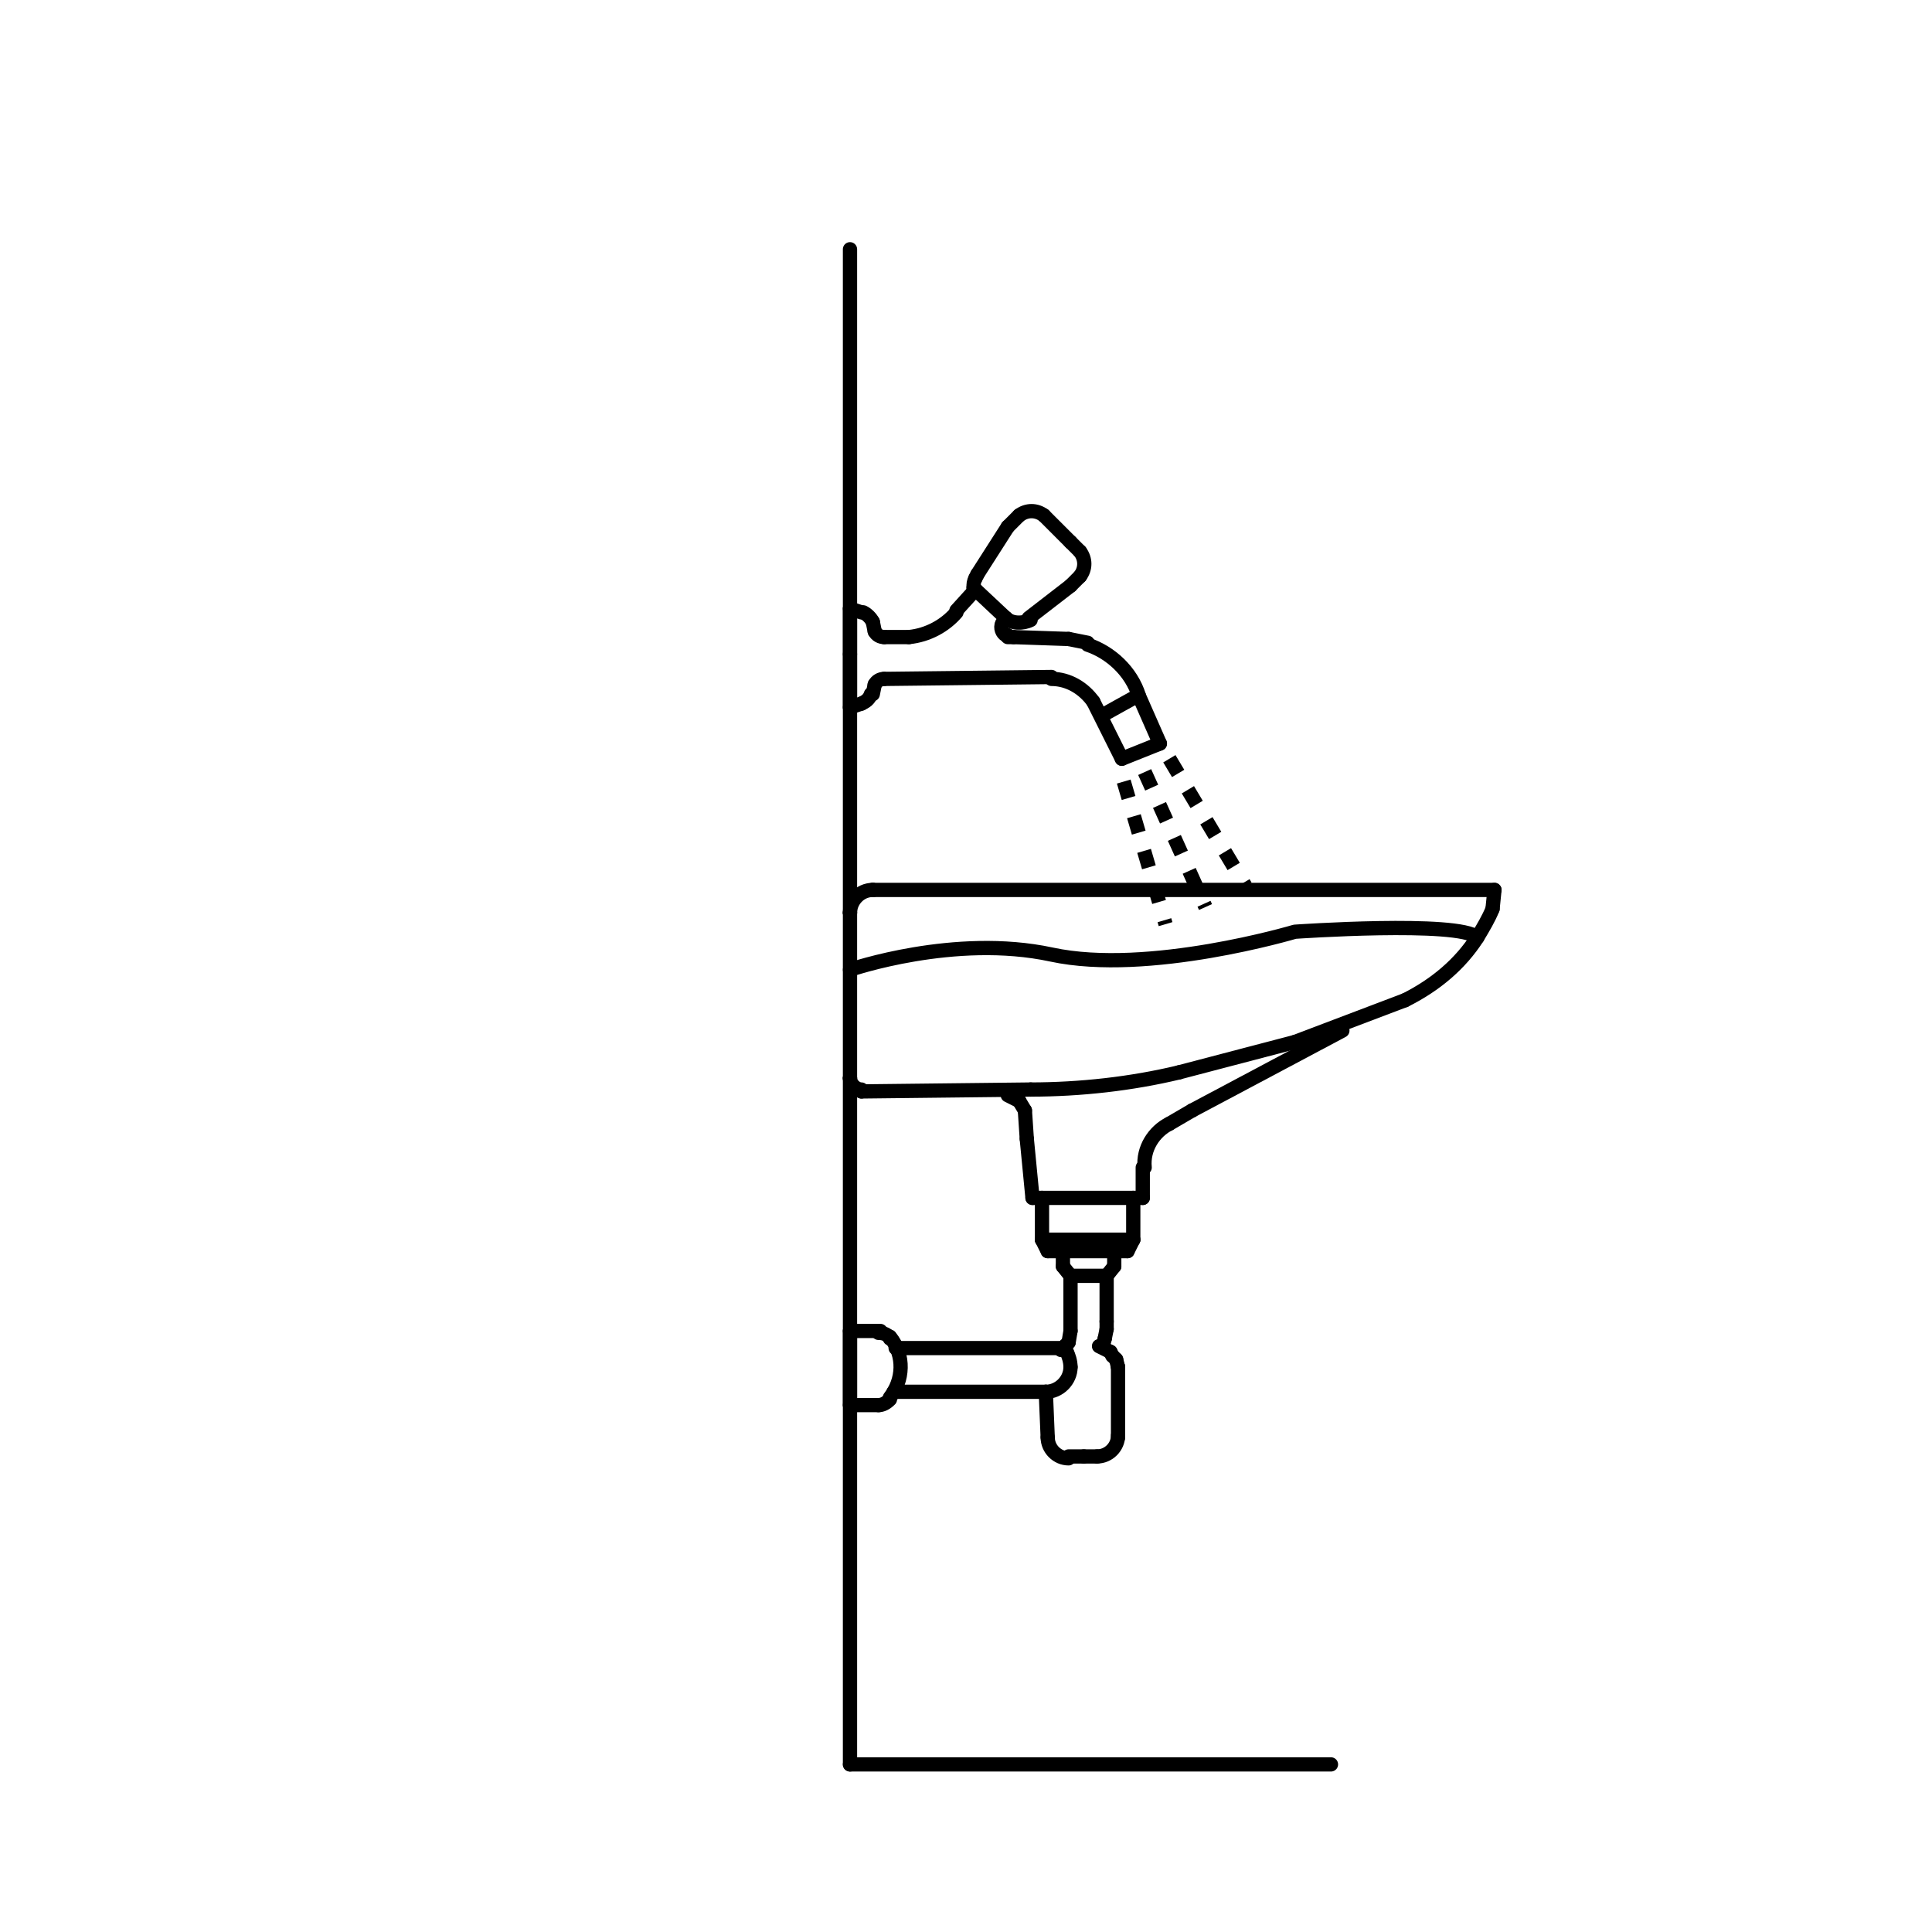 <?xml version="1.0" encoding="UTF-8"?>
<!-- Uploaded to: ICON Repo, www.svgrepo.com, Generator: ICON Repo Mixer Tools -->
<svg width="800px" height="800px" version="1.1" viewBox="144 144 512 512" xmlns="http://www.w3.org/2000/svg">
 <g fill="none" stroke="#000000" stroke-miterlimit="10" stroke-width=".75">
  <path transform="matrix(5.038 0 0 5.038 148.09 148.09)" d="m54.2 72.4h-8" stroke-linecap="round" stroke-linejoin="round"/>
  <path transform="matrix(5.038 0 0 5.038 148.09 148.09)" d="m54.9 70.1h-8.599" stroke-linecap="round" stroke-linejoin="round"/>
  <path transform="matrix(5.038 0 0 5.038 148.09 148.09)" d="m69.2 92h-25.3" stroke-linecap="round" stroke-linejoin="round"/>
  <path transform="matrix(5.038 0 0 5.038 148.09 148.09)" d="m45.4 73.1h-1.5" stroke-linecap="round" stroke-linejoin="round"/>
  <path transform="matrix(5.038 0 0 5.038 148.09 148.09)" d="m45.4 73.1c0.2 0 0.4-0.1 0.6-0.3" stroke-linecap="round" stroke-linejoin="round"/>
  <path transform="matrix(5.038 0 0 5.038 148.09 148.09)" d="m43.9 69.2v3.9" stroke-linecap="round" stroke-linejoin="round"/>
  <path transform="matrix(5.038 0 0 5.038 148.09 148.09)" d="m45.5 69.2h-1.6" stroke-linecap="round" stroke-linejoin="round"/>
  <path transform="matrix(5.038 0 0 5.038 148.09 148.09)" d="m46 69.6c-0.1-0.2-0.3-0.3-0.6-0.3" stroke-linecap="round" stroke-linejoin="round"/>
  <path transform="matrix(5.038 0 0 5.038 148.09 148.09)" d="m46 72.7c0.7-0.9 0.8-2.2 0-3.2" stroke-linecap="round" stroke-linejoin="round"/>
  <path transform="matrix(5.038 0 0 5.038 148.09 148.09)" d="m44.5 56.6v0" stroke-linecap="round" stroke-linejoin="round"/>
  <path transform="matrix(5.038 0 0 5.038 148.09 148.09)" d="m43.9 55.9v0" stroke-linecap="round" stroke-linejoin="round"/>
  <path transform="matrix(5.038 0 0 5.038 148.09 148.09)" d="m58.5 65 0.299-0.6" stroke-linecap="round" stroke-linejoin="round"/>
  <path transform="matrix(5.038 0 0 5.038 148.09 148.09)" d="m54.3 65-0.3-0.6" stroke-linecap="round" stroke-linejoin="round"/>
  <path transform="matrix(5.038 0 0 5.038 148.09 148.09)" d="m58.5 65h-4.2" stroke-linecap="round" stroke-linejoin="round"/>
  <path transform="matrix(5.038 0 0 5.038 148.09 148.09)" d="m55.1 65.8v-0.8" stroke-linecap="round" stroke-linejoin="round"/>
  <path transform="matrix(5.038 0 0 5.038 148.09 148.09)" d="m55.5 66.3-0.4-0.5" stroke-linecap="round" stroke-linejoin="round"/>
  <path transform="matrix(5.038 0 0 5.038 148.09 148.09)" d="m57.8 65.8v-0.8" stroke-linecap="round" stroke-linejoin="round"/>
  <path transform="matrix(5.038 0 0 5.038 148.09 148.09)" d="m57.4 66.3 0.4-0.5" stroke-linecap="round" stroke-linejoin="round"/>
  <path transform="matrix(5.038 0 0 5.038 148.09 148.09)" d="m55.5 66.3h1.9" stroke-linecap="round" stroke-linejoin="round"/>
  <path transform="matrix(5.038 0 0 5.038 148.09 148.09)" d="m54.3 74.8-0.1-2.4" stroke-linecap="round" stroke-linejoin="round"/>
  <path transform="matrix(5.038 0 0 5.038 148.09 148.09)" d="m56.9 75.8c0.6 0 1.1-0.5 1.1-1.1" stroke-linecap="round" stroke-linejoin="round"/>
  <path transform="matrix(5.038 0 0 5.038 148.09 148.09)" d="m58 74.8v-3.7" stroke-linecap="round" stroke-linejoin="round"/>
  <path transform="matrix(5.038 0 0 5.038 148.09 148.09)" d="m56.9 75.8h-0.7" stroke-linecap="round" stroke-linejoin="round"/>
  <path transform="matrix(5.038 0 0 5.038 148.09 148.09)" d="m54.3 74.8c0 0.6 0.5 1.1 1.1 1.1" stroke-linecap="round" stroke-linejoin="round"/>
  <path transform="matrix(5.038 0 0 5.038 148.09 148.09)" d="m55.4 75.8h0.8" stroke-linecap="round" stroke-linejoin="round"/>
  <path transform="matrix(5.038 0 0 5.038 148.09 148.09)" d="m58 71.1v0" stroke-linecap="round" stroke-linejoin="round"/>
  <path transform="matrix(5.038 0 0 5.038 148.09 148.09)" d="m57.9 70.7 0.1 0.4" stroke-linecap="round" stroke-linejoin="round"/>
  <path transform="matrix(5.038 0 0 5.038 148.09 148.09)" d="m57.7 70.5 0.2 0.199" stroke-linecap="round" stroke-linejoin="round"/>
  <path transform="matrix(5.038 0 0 5.038 148.09 148.09)" d="m57.6 70.3 0.1 0.2" stroke-linecap="round" stroke-linejoin="round"/>
  <path transform="matrix(5.038 0 0 5.038 148.09 148.09)" d="m57 70 0.6 0.3" stroke-linecap="round" stroke-linejoin="round"/>
  <path transform="matrix(5.038 0 0 5.038 148.09 148.09)" d="m57.3 69.6-0.1 0.4" stroke-linecap="round" stroke-linejoin="round"/>
  <path transform="matrix(5.038 0 0 5.038 148.09 148.09)" d="m57.4 69.1-0.1 0.5" stroke-linecap="round" stroke-linejoin="round"/>
  <path transform="matrix(5.038 0 0 5.038 148.09 148.09)" d="m57.4 68.7v0.4" stroke-linecap="round" stroke-linejoin="round"/>
  <path transform="matrix(5.038 0 0 5.038 148.09 148.09)" d="m57.4 66.3v2.4" stroke-linecap="round" stroke-linejoin="round"/>
  <path transform="matrix(5.038 0 0 5.038 148.09 148.09)" d="m55.2 70v0" stroke-linecap="round" stroke-linejoin="round"/>
  <path transform="matrix(5.038 0 0 5.038 148.09 148.09)" d="m55.4 69.8-0.2 0.2" stroke-linecap="round" stroke-linejoin="round"/>
  <path transform="matrix(5.038 0 0 5.038 148.09 148.09)" d="m55.5 69.2-0.1 0.6" stroke-linecap="round" stroke-linejoin="round"/>
  <path transform="matrix(5.038 0 0 5.038 148.09 148.09)" d="m55.5 66.3v2.9" stroke-linecap="round" stroke-linejoin="round"/>
  <path transform="matrix(5.038 0 0 5.038 148.09 148.09)" d="m55.3 70.3c-0.1-0.1-0.2-0.1-0.3-0.1" stroke-linecap="round" stroke-linejoin="round"/>
  <path transform="matrix(5.038 0 0 5.038 148.09 148.09)" d="m55.5 71.1c0-0.3-0.1-0.6-0.2-0.8" stroke-linecap="round" stroke-linejoin="round"/>
  <path transform="matrix(5.038 0 0 5.038 148.09 148.09)" d="m54.2 72.4c0.7 0 1.3-0.6 1.3-1.3" stroke-linecap="round" stroke-linejoin="round"/>
  <path transform="matrix(5.038 0 0 5.038 148.09 148.09)" d="m60.7 58.3c-0.8 0.4-1.4 1.3-1.3 2.3" stroke-linecap="round" stroke-linejoin="round"/>
  <path transform="matrix(5.038 0 0 5.038 148.09 148.09)" d="m58.8 64.4h-4.799" stroke-linecap="round" stroke-linejoin="round"/>
  <path transform="matrix(5.038 0 0 5.038 148.09 148.09)" d="m58.8 64.4v-2.2" stroke-linecap="round" stroke-linejoin="round"/>
  <path transform="matrix(5.038 0 0 5.038 148.09 148.09)" d="m54 64.4v-2.2" stroke-linecap="round" stroke-linejoin="round"/>
  <path transform="matrix(5.038 0 0 5.038 148.09 148.09)" d="m52.8 57.1-0.6-0.3" stroke-linecap="round" stroke-linejoin="round"/>
  <path transform="matrix(5.038 0 0 5.038 148.09 148.09)" d="m53.1 57.6-0.3-0.5" stroke-linecap="round" stroke-linejoin="round"/>
  <path transform="matrix(5.038 0 0 5.038 148.09 148.09)" d="m53.2 59.1-0.1-1.5" stroke-linecap="round" stroke-linejoin="round"/>
  <path transform="matrix(5.038 0 0 5.038 148.09 148.09)" d="m53.5 62.2-0.3-3.101" stroke-linecap="round" stroke-linejoin="round"/>
  <path transform="matrix(5.038 0 0 5.038 148.09 148.09)" d="m59.3 62.2v-1.6" stroke-linecap="round" stroke-linejoin="round"/>
  <path transform="matrix(5.038 0 0 5.038 148.09 148.09)" d="m53.5 62.2h5.8" stroke-linecap="round" stroke-linejoin="round"/>
  <path transform="matrix(5.038 0 0 5.038 148.09 148.09)" d="m60.7 58.3 1.2-0.7" stroke-linecap="round" stroke-linejoin="round"/>
  <path transform="matrix(5.038 0 0 5.038 148.09 148.09)" d="m61.9 57.6 7.9-4.2" stroke-linecap="round" stroke-linejoin="round"/>
  <path transform="matrix(5.038 0 0 5.038 148.09 148.09)" d="m47 32.7c1-0.1 1.9-0.6 2.5-1.3" stroke-linecap="round" stroke-linejoin="round"/>
  <path transform="matrix(5.038 0 0 5.038 148.09 148.09)" d="m45.7 34.9 8.8-0.1" stroke-linecap="round" stroke-linejoin="round"/>
  <path transform="matrix(5.038 0 0 5.038 148.09 148.09)" d="m45.1 46h32.7" stroke-linecap="round" stroke-linejoin="round"/>
  <path transform="matrix(5.038 0 0 5.038 148.09 148.09)" d="m43.9 36.4v-5.2" stroke-linecap="round" stroke-linejoin="round"/>
  <path transform="matrix(5.038 0 0 5.038 148.09 148.09)" d="m44.5 36.2c0.2-0.1 0.4-0.2 0.5-0.5" stroke-linecap="round" stroke-linejoin="round"/>
  <path transform="matrix(5.038 0 0 5.038 148.09 148.09)" d="m45.1 35.7 0.1-0.5" stroke-linecap="round" stroke-linejoin="round"/>
  <path transform="matrix(5.038 0 0 5.038 148.09 148.09)" d="m44.5 36.2-0.6 0.2" stroke-linecap="round" stroke-linejoin="round"/>
  <path transform="matrix(5.038 0 0 5.038 148.09 148.09)" d="m45.7 34.9c-0.2 0-0.4 0.1-0.5 0.3" stroke-linecap="round" stroke-linejoin="round"/>
  <path transform="matrix(5.038 0 0 5.038 148.09 148.09)" d="m45.1 46c-0.7 0-1.2 0.6-1.2 1.2" stroke-linecap="round" stroke-linejoin="round"/>
  <path transform="matrix(5.038 0 0 5.038 148.09 148.09)" d="m43.9 47.2v0" stroke-linecap="round" stroke-linejoin="round"/>
  <path transform="matrix(5.038 0 0 5.038 148.09 148.09)" d="m45.1 46v0" stroke-linecap="round" stroke-linejoin="round"/>
  <path transform="matrix(5.038 0 0 5.038 148.09 148.09)" d="m45.7 32.7h1.3" stroke-linecap="round" stroke-linejoin="round"/>
  <path transform="matrix(5.038 0 0 5.038 148.09 148.09)" d="m45.1 31.9c-0.1-0.2-0.3-0.4-0.5-0.5" stroke-linecap="round" stroke-linejoin="round"/>
  <path transform="matrix(5.038 0 0 5.038 148.09 148.09)" d="m45.1 31.9 0.1 0.5" stroke-linecap="round" stroke-linejoin="round"/>
  <path transform="matrix(5.038 0 0 5.038 148.09 148.09)" d="m44.5 31.4-0.6-0.2" stroke-linecap="round" stroke-linejoin="round"/>
  <path transform="matrix(5.038 0 0 5.038 148.09 148.09)" d="m45.2 32.4c0.1 0.2 0.3 0.3 0.5 0.3" stroke-linecap="round" stroke-linejoin="round"/>
  <path transform="matrix(5.038 0 0 5.038 148.09 148.09)" d="m56.7 36.1c-0.5-0.7-1.3-1.2-2.2-1.2" stroke-linecap="round" stroke-linejoin="round"/>
  <path transform="matrix(5.038 0 0 5.038 148.09 148.09)" d="m59.1 35.8c-0.4-1.3-1.5-2.3-2.7-2.7" stroke-linecap="round" stroke-linejoin="round"/>
  <path transform="matrix(5.038 0 0 5.038 148.09 148.09)" d="m59.1 35.8 1.1 2.501" stroke-linecap="round" stroke-linejoin="round"/>
  <path transform="matrix(5.038 0 0 5.038 148.09 148.09)" d="m58.2 39.1 2-0.799" stroke-linecap="round" stroke-linejoin="round"/>
  <path transform="matrix(5.038 0 0 5.038 148.09 148.09)" d="m57.2 36.8 1.8-1" stroke-linecap="round" stroke-linejoin="round"/>
  <path transform="matrix(5.038 0 0 5.038 148.09 148.09)" d="m58.2 39.1-1.5-3" stroke-linecap="round" stroke-linejoin="round"/>
  <path transform="matrix(5.038 0 0 5.038 148.09 148.09)" d="m51.9 32 0.2-0.3" stroke-linecap="round" stroke-linejoin="round"/>
  <path transform="matrix(5.038 0 0 5.038 148.09 148.09)" d="m52.2 32.7h0.3" stroke-linecap="round" stroke-linejoin="round"/>
  <path transform="matrix(5.038 0 0 5.038 148.09 148.09)" d="m51.9 32c-0.1 0.2 0 0.5 0.2 0.6h0.1" stroke-linecap="round" stroke-linejoin="round"/>
  <path transform="matrix(5.038 0 0 5.038 148.09 148.09)" d="m52.1 31.7c0.3 0.3 0.9 0.3 1.3 0.1" stroke-linecap="round" stroke-linejoin="round"/>
  <path transform="matrix(5.038 0 0 5.038 148.09 148.09)" d="m52.1 31.7-1.6-1.5" stroke-linecap="round" stroke-linejoin="round"/>
  <path transform="matrix(5.038 0 0 5.038 148.09 148.09)" d="m53.3 31.7 2.2-1.7" stroke-linecap="round" stroke-linejoin="round"/>
  <path transform="matrix(5.038 0 0 5.038 148.09 148.09)" d="m54.1 26.3 1.399 1.4" stroke-linecap="round" stroke-linejoin="round"/>
  <path transform="matrix(5.038 0 0 5.038 148.09 148.09)" d="m56 29.5c0.3-0.4 0.3-0.9 0-1.3" stroke-linecap="round" stroke-linejoin="round"/>
  <path transform="matrix(5.038 0 0 5.038 148.09 148.09)" d="m56 29.5-0.5 0.5" stroke-linecap="round" stroke-linejoin="round"/>
  <path transform="matrix(5.038 0 0 5.038 148.09 148.09)" d="m56 28.2-0.5-0.5" stroke-linecap="round" stroke-linejoin="round"/>
  <path transform="matrix(5.038 0 0 5.038 148.09 148.09)" d="m54.1 26.3c-0.4-0.3-0.9-0.3-1.3 0" stroke-linecap="round" stroke-linejoin="round"/>
  <path transform="matrix(5.038 0 0 5.038 148.09 148.09)" d="m52.8 26.3-0.6 0.6" stroke-linecap="round" stroke-linejoin="round"/>
  <path transform="matrix(5.038 0 0 5.038 148.09 148.09)" d="m50.5 29.6c-0.1 0.2-0.1 0.3-0.1 0.5" stroke-linecap="round" stroke-linejoin="round"/>
  <path transform="matrix(5.038 0 0 5.038 148.09 148.09)" d="m50.5 29.6 0.1-0.2" stroke-linecap="round" stroke-linejoin="round"/>
  <path transform="matrix(5.038 0 0 5.038 148.09 148.09)" d="m50.5 30.2-0.099-0.1" stroke-linecap="round" stroke-linejoin="round"/>
  <path transform="matrix(5.038 0 0 5.038 148.09 148.09)" d="m49.5 31.3 0.999-1.099" stroke-linecap="round" stroke-linejoin="round"/>
  <path transform="matrix(5.038 0 0 5.038 148.09 148.09)" d="m50.6 29.4 1.6-2.501" stroke-linecap="round" stroke-linejoin="round"/>
  <path transform="matrix(5.038 0 0 5.038 148.09 148.09)" d="m55.4 32.8-2.9-0.1" stroke-linecap="round" stroke-linejoin="round"/>
  <path transform="matrix(5.038 0 0 5.038 148.09 148.09)" d="m56.4 33-1-0.2" stroke-linecap="round" stroke-linejoin="round"/>
  <path transform="matrix(5.038 0 0 5.038 148.09 148.09)" d="m77.8 46-0.1 0.999" stroke-linecap="round" stroke-linejoin="round"/>
  <path transform="matrix(5.038 0 0 5.038 148.09 148.09)" d="m58.3 40.3 2.2 7.5" stroke-dasharray="0.9,1"/>
  <path transform="matrix(5.038 0 0 5.038 148.09 148.09)" d="m59.4 39.8 3.2 7.1" stroke-dasharray="0.9,1"/>
  <path transform="matrix(5.038 0 0 5.038 148.09 148.09)" d="m60.7 39.1 4 6.7" stroke-dasharray="0.9,1"/>
  <path transform="matrix(5.038 0 0 5.038 148.09 148.09)" d="m43.9 47.2v-13.6" stroke-linecap="round" stroke-linejoin="round"/>
  <path transform="matrix(5.038 0 0 5.038 148.09 148.09)" d="m43.9 92v-36.1" stroke-linecap="round" stroke-linejoin="round"/>
  <path transform="matrix(5.038 0 0 5.038 148.09 148.09)" d="m43.9 55.9v-8.7" stroke-linecap="round" stroke-linejoin="round"/>
  <path transform="matrix(5.038 0 0 5.038 148.09 148.09)" d="m43.9 55.9c0 0.3 0.3 0.6 0.6 0.6" stroke-linecap="round" stroke-linejoin="round"/>
  <path transform="matrix(5.038 0 0 5.038 148.09 148.09)" d="m73.1 51.8c1.6-0.8 2.9-1.9 3.8-3.3 0.3-0.5 0.6-1 0.8-1.5" stroke-linecap="round" stroke-linejoin="round"/>
  <path transform="matrix(5.038 0 0 5.038 148.09 148.09)" d="m44.5 56.6 8.9-0.1" stroke-linecap="round" stroke-linejoin="round"/>
  <path transform="matrix(5.038 0 0 5.038 148.09 148.09)" d="m73.1 51.8-5.8 2.2" stroke-linecap="round" stroke-linejoin="round"/>
  <path transform="matrix(5.038 0 0 5.038 148.09 148.09)" d="m53.4 56.5c2.6 0 5.3-0.3 7.8-0.9" stroke-linecap="round" stroke-linejoin="round"/>
  <path transform="matrix(5.038 0 0 5.038 148.09 148.09)" d="m67.3 54-6.1 1.599" stroke-linecap="round" stroke-linejoin="round"/>
  <path transform="matrix(5.038 0 0 5.038 148.09 148.09)" d="m43.9 50.2s5.5-1.9 10.6-0.8c5.1 1.1 12.8-1.2 12.8-1.2s8.6-0.6 9.6 0.3" stroke-linecap="round" stroke-linejoin="round"/>
  <path transform="matrix(5.038 0 0 5.038 148.09 148.09)" d="m43.9 33.6v-21.3" stroke-linecap="round" stroke-linejoin="round"/>
 </g>
</svg>
